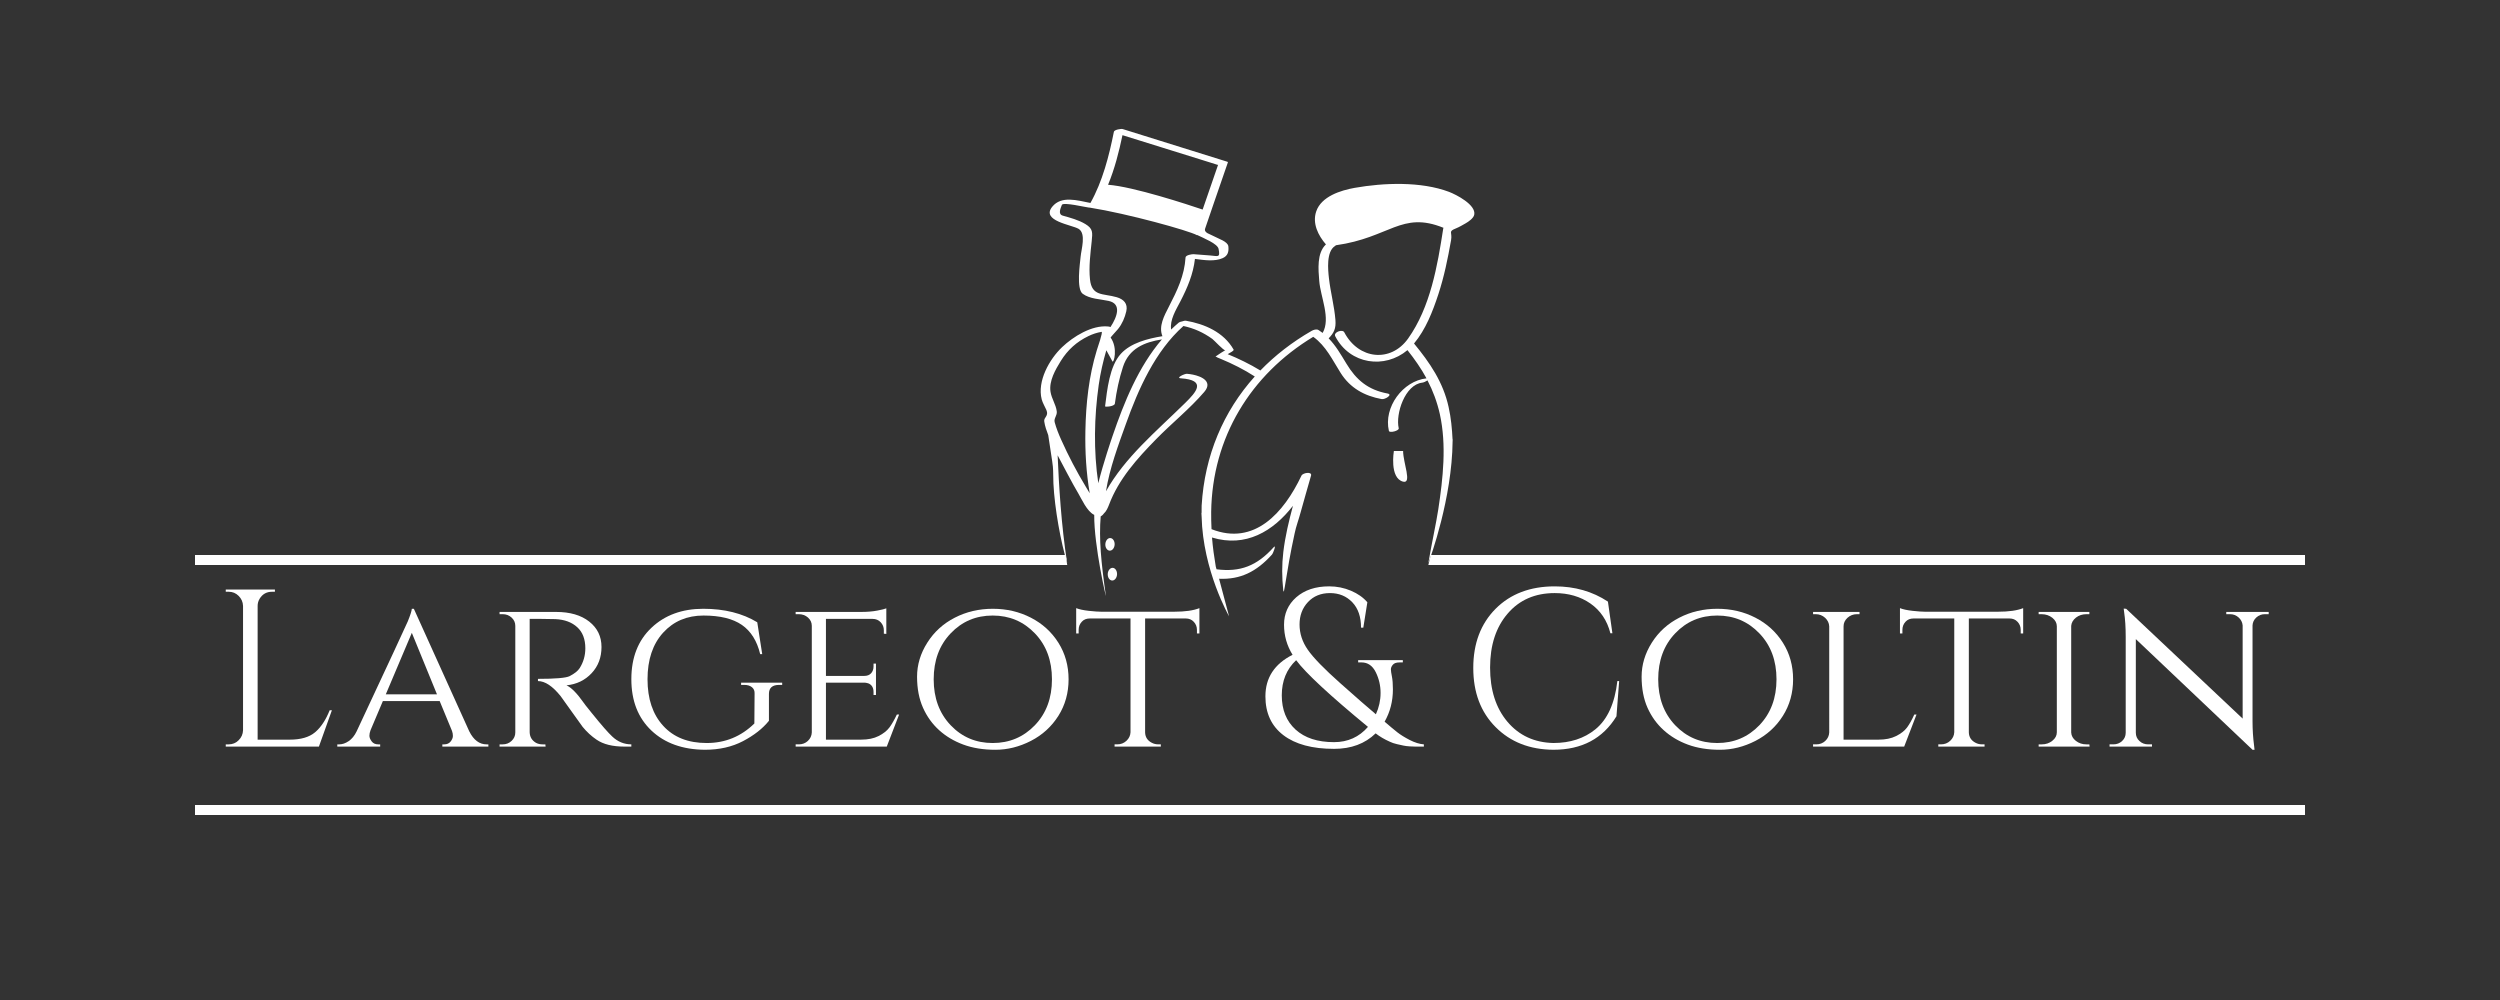 <?xml version="1.0" encoding="utf-8"?>
<!-- Generator: Adobe Illustrator 16.0.0, SVG Export Plug-In . SVG Version: 6.00 Build 0)  -->
<!DOCTYPE svg PUBLIC "-//W3C//DTD SVG 1.1//EN" "http://www.w3.org/Graphics/SVG/1.1/DTD/svg11.dtd">
<svg version="1.1" id="Calque_1" xmlns:x="http://ns.adobe.com/Extensibility/1.0/" xmlns:i="http://ns.adobe.com/AdobeIllustrator/10.0/" xmlns:graph="http://ns.adobe.com/Graphs/1.0/"
	 xmlns="http://www.w3.org/2000/svg" xmlns:xlink="http://www.w3.org/1999/xlink" x="0px" y="0px" width="250px" height="100px"
	 viewBox="0 0 250 100" enable-background="new 0 0 250 100" xml:space="preserve">
<rect x="0" y="0" width="250" height="100" fill="#333333" stroke="none"/>
<g>
	<g>
		<g>
			<path fill="#FFFFFF" d="M139.387,45.099c0,0-0.459,2.709,0.924,3.067c0.915,0.23,0-1.888,0-3.067H139.387z"/>
			<path fill="#FFFFFF" d="M111.464,54.457c0.017-0.348-0.176-0.639-0.432-0.652c-0.258-0.015-0.477,0.26-0.498,0.605
				c-0.018,0.351,0.175,0.64,0.432,0.656C111.221,55.081,111.444,54.808,111.464,54.457z"/>
			<path fill="#FFFFFF" d="M111.273,56.783c-0.255-0.009-0.48,0.26-0.499,0.605c-0.017,0.353,0.177,0.65,0.432,0.664
				c0.258,0.015,0.478-0.261,0.499-0.61C111.722,57.094,111.53,56.797,111.273,56.783z"/>
			<path fill="#FFFFFF" d="M144.902,19.185c-2.804-1.055-6.529-0.914-9.435-0.4c-1.393,0.249-3.34,0.854-3.848,2.365
				c-0.4,1.192,0.196,2.393,0.974,3.291c-0.92,0.868-0.761,2.511-0.668,3.658c0.126,1.597,1.171,3.743,0.34,5.193
				c-0.131-0.102-0.265-0.196-0.41-0.286c-0.202-0.127-0.513-0.023-0.698,0.085c-1.937,1.114-3.652,2.444-5.119,3.958
				c-1.064-0.649-2.188-1.191-3.269-1.632c0.132-0.082,0.261-0.161,0.39-0.231c0.044-0.03,0.249-0.142,0.2-0.231
				c-0.986-1.733-2.888-2.561-4.783-2.886c-0.073-0.011-0.209,0.015-0.346,0.068c-0.148,0.025-0.285,0.07-0.344,0.117
				c-0.266,0.223-0.523,0.458-0.771,0.699c-0.149-0.965,0.484-1.967,0.923-2.814c0.707-1.371,1.286-2.726,1.458-4.249
				c0.926,0.126,1.975,0.283,2.777-0.078c0.516-0.233,0.624-0.649,0.564-1.181c-0.057-0.484-1.029-0.771-1.389-0.98
				c-0.425-0.244-1.088-0.353-0.93-0.803c0.271-0.791,0.544-1.585,0.813-2.38c0.489-1.404,0.972-2.808,1.453-4.211
				c0.025-0.063-0.023-0.073-0.077-0.092c-3.477-1.084-6.95-2.173-10.431-3.258c-0.161-0.051-0.846,0.063-0.886,0.271
				c-0.483,2.414-1.13,4.953-2.345,7.118c-1.308-0.256-2.902-0.753-3.817,0.375c-1.161,1.424,1.964,1.809,2.634,2.214
				c0.777,0.472,0.263,2.068,0.201,2.787c-0.063,0.702-0.446,3.222,0.21,3.707c0.715,0.524,1.746,0.528,2.588,0.712
				c1.331,0.285,0.862,1.588,0.188,2.614c-0.062-0.028-0.139-0.048-0.245-0.059c-1.624-0.149-3.474,1.005-4.593,2.068
				c-1.276,1.214-2.507,3.406-2.039,5.223c0.095,0.357,0.319,0.724,0.467,1.061c0.27,0.628-0.285,0.719-0.212,1.153
				c0.069,0.468,0.227,0.917,0.398,1.362c0.224,1.585,0.403,2.519,0.463,3.15c0.01,0.14,0.027,0.288,0.025,0.396
				c0.017,0.431,0.017,0.863,0.03,1.295c0.121,2.486,0.744,5.918,1.377,7.954c-0.597-3.756-0.835-7.921-0.956-10.779
				c0.496,0.936,1.534,2.928,2.077,3.829c0.313,0.519,0.854,1.781,1.568,2.122c0.004,0.007,0.01,0.003,0.015,0.007
				c-0.025,3.099,1.221,8.471,1.164,8.073c-0.484-3.364-0.699-5.702-0.518-7.922c0.196-0.096,0.313-0.284,0.313-0.284
				c0.247-0.215,0.407-0.58,0.52-0.878c0.965-2.575,2.827-4.634,4.724-6.571c1.562-1.595,3.344-3.018,4.8-4.711
				c0.493-0.572,0.361-0.995-0.029-1.294c-0.098-0.07-0.207-0.132-0.325-0.192c-0.053-0.022-0.104-0.044-0.157-0.063
				c-0.381-0.153-0.838-0.237-1.223-0.266c-0.235-0.013-1.14,0.414-0.62,0.451c2.645,0.181,1.546,1.384,0.438,2.473
				c-1.45,1.425-2.961,2.786-4.375,4.249c-1.337,1.389-2.596,2.887-3.537,4.576c0.358-2.287,1.239-4.634,1.985-6.715
				c1.249-3.496,2.929-7.296,5.761-9.813c1.063,0.229,1.986,0.645,2.889,1.292c0.172,0.123,1.161,1.208,1.298,1.128
				c-0.137,0.08-0.271,0.166-0.403,0.246c-0.195,0.119-0.387,0.249-0.577,0.385l0.141,0.064c0.014,0.016,0.037,0.031,0.064,0.042
				c0.111,0.044,0.224,0.092,0.339,0.138c1.155,0.479,2.308,1.056,3.383,1.751c-3.14,3.494-5.014,7.892-5.312,12.9
				c-0.015,0.258,0.004,0.529-0.004,0.789l-0.024-0.095c0,0.139,0.021,0.27,0.024,0.406c0.126,5.41,2.744,9.979,2.744,9.979
				l-0.999-3.751c2.125,0.091,3.728-0.688,5.289-2.416c0.127-0.141,0.473-1.078,0.165-0.73c-1.667,1.855-3.34,2.507-5.707,2.199
				l-0.078-0.281c-0.165-0.964-0.297-1.933-0.375-2.896c3.357,1.023,6.113-0.61,8.095-3.172c-0.409,1.522-0.777,3.052-0.965,4.634
				c-0.151,1.268-0.141,2.528-0.009,3.774c0.091,0.856,0.245-1.556,1.141-5.643c0.13-0.66,0.439-1.489,0.607-2.135
				c0.328-1.221,0.698-2.434,1.035-3.649c0.116-0.437-0.82-0.281-0.957,0c-1.769,3.73-4.714,7.042-8.995,5.357
				c-0.027-0.577-0.042-1.15-0.035-1.732c0.106-7.417,3.927-13.708,10.207-17.504c1.278,0.918,1.91,2.301,2.738,3.61
				c0.956,1.517,2.371,2.295,4.104,2.618c0.331,0.063,1.156-0.453,0.589-0.558c-1.945-0.363-3.132-1.351-4.126-3.006
				c-0.556-0.918-1.054-1.784-1.765-2.511c0.522-0.538,0.747-0.961,0.678-1.842c-0.113-1.4-0.488-2.759-0.647-4.152
				c-0.097-0.851-0.284-2.685,0.608-3.242c0.031-0.018,0.059-0.044,0.092-0.074c5.391-0.756,6.549-3.449,10.753-1.745
				c-0.012,0.029-0.025,0.056-0.027,0.085c-0.574,3.717-1.282,7.853-3.512,10.99c-1.733,2.432-4.958,2.1-6.383-0.626
				c-0.176-0.339-1.122-0.012-0.898,0.408c1.477,2.833,4.958,3.275,7.217,1.377c0.729,0.919,1.372,1.842,1.903,2.822
				c-2.369,0.256-4.31,2.893-3.76,5.252c0.056,0.244,1.043-0.009,0.984-0.261c-0.335-1.424,0.623-4.381,2.367-4.563
				c0.122-0.014,0.358-0.119,0.509-0.224c0.543,1.04,0.961,2.15,1.238,3.385c0.682,3.11,0.313,6.392-0.157,9.503
				c-0.204,1.336-0.683,3.555-0.908,4.89l-0.094,0.499c0,0,0.023-0.066,0.035-0.087c0.183-0.465,2.342-6.414,2.397-12.094
				c0.003-0.084,0.011-0.166,0.011-0.253l-0.014,0.09c-0.053-1.102-0.154-2.193-0.398-3.276c-0.538-2.472-1.882-4.437-3.456-6.345
				c1.173-1.41,1.86-3.189,2.429-4.913c0.579-1.76,0.952-3.591,1.274-5.415c0.148-0.824-0.33-0.857,0.48-1.181
				c0.347-0.138,0.661-0.332,0.983-0.513c0.28-0.156,0.788-0.508,0.855-0.857C147.625,20.477,145.606,19.454,144.902,19.185z
				 M112.247,13.517c2.906,0.904,5.819,1.813,8.728,2.72c0.242,0.079,0.483,0.151,0.729,0.231c0.048,0.014,0.084,0.02,0.105,0.023
				c-0.003,0.007-0.007,0.009-0.01,0.017c-0.232,0.664-0.457,1.329-0.688,1.995c-0.281,0.816-0.564,1.636-0.846,2.453
				c-1.456-0.493-6.927-2.294-9.458-2.48C111.464,16.886,111.901,15.178,112.247,13.517z M108.971,49.324
				c-0.128-0.206-0.255-0.421-0.384-0.638c-0.917-1.517-1.746-3.099-2.471-4.717c-0.253-0.563-0.485-1.142-0.648-1.745
				c-0.107-0.404,0.267-0.662,0.207-1.099c-0.092-0.688-0.509-1.245-0.622-1.937c-0.174-1.084,0.491-2.225,1.026-3.091
				c0.694-1.118,1.587-1.919,2.766-2.489c0.412-0.2,0.858-0.349,1.31-0.422c0.168-0.03-0.402,1.611-0.477,1.845
				c-0.799,2.608-1.09,5.359-1.14,8.076C108.499,45.159,108.621,47.274,108.971,49.324z M116.243,33.619
				c-1.483,0.239-3.164,0.679-4.148,1.75c-1.151,1.249-1.38,3.63-1.587,5.26c-0.01,0.091,0.945,0.018,0.979-0.267
				c0.163-1.246,0.423-2.478,0.811-3.674c0.594-1.828,2.13-2.471,3.892-2.749c-2.348,2.735-3.788,6.305-4.926,9.637
				c-0.122,0.354-0.923,2.695-1.435,4.744c-0.481-3.244-0.41-6.632,0.043-9.826c0.166-1.174,0.432-2.334,0.761-3.469
				c0.224,0.408,0.451,0.819,0.61,1.113c0.125,0.228,0.578-1.319-0.182-2.383c-0.015-0.016,0.679-0.774,0.743-0.854
				c0.418-0.518,0.676-1.13,0.825-1.769c0.179-0.781-0.275-1.21-0.955-1.412c-1.372-0.396-2.491-0.059-2.675-1.782
				c-0.132-1.264,0.042-2.566,0.173-3.825c0.084-0.862,0.144-1.237-0.631-1.705c-0.678-0.412-1.509-0.631-2.268-0.846
				c-0.497-0.141-0.216-0.733-0.084-1.074c0.123-0.304,2.425,0.249,2.727,0.274c0.019,0,0.038,0,0.063,0
				c3.778,0.598,9.931,2.306,10.722,2.757l0.011-0.021c0.68,0.329,2.038,0.87,2.146,1.39c0.186,0.921-0.06,0.717-0.85,0.658
				c-0.544-0.04-1.095-0.085-1.645-0.126c-0.165-0.01-0.793,0.086-0.808,0.323c-0.108,1.812-0.846,3.335-1.666,4.921
				C116.428,31.567,115.837,32.625,116.243,33.619z"/>
		</g>
	</g>
	<g>
		<path fill="#FFFFFF" d="M22.868,74.437c0.389,0,0.723-0.138,0.998-0.415c0.278-0.277,0.424-0.607,0.438-0.999V60.59
			c-0.014-0.391-0.16-0.722-0.438-0.999c-0.275-0.277-0.609-0.416-0.998-0.416h-0.292v-0.224h4.916v0.224h-0.292
			c-0.539,0-0.952,0.234-1.235,0.696c-0.135,0.224-0.201,0.464-0.201,0.719v13.375h3.208c1.106,0,1.953-0.246,2.537-0.739
			c0.583-0.492,1.07-1.227,1.459-2.2h0.223l-1.3,3.635h-9.315v-0.224H22.868z"/>
		<path fill="#FFFFFF" d="M48.658,74.437h0.18v0.224h-4.603v-0.224h0.18c0.285,0,0.502-0.098,0.652-0.291
			c0.149-0.192,0.223-0.38,0.223-0.549c0-0.174-0.03-0.341-0.089-0.504l-1.234-2.988h-5.679l-1.235,2.918
			c-0.074,0.195-0.112,0.378-0.112,0.552c0,0.17,0.075,0.359,0.226,0.562c0.147,0.201,0.373,0.301,0.672,0.301h0.179v0.224H33.73
			v-0.224h0.18c0.316,0,0.633-0.105,0.955-0.323c0.321-0.218,0.587-0.541,0.797-0.978c3.275-7.001,4.982-10.67,5.117-11
			c0.254-0.626,0.389-1.046,0.403-1.258h0.203l5.542,12.258C47.363,74.003,47.939,74.437,48.658,74.437z M38.58,69.433h5.117
			l-2.514-6.149L38.58,69.433z"/>
		<path fill="#FFFFFF" d="M54.156,61.89h-1.189v11.336c0.014,0.466,0.224,0.814,0.628,1.055c0.194,0.104,0.411,0.156,0.65,0.156
			h0.292l0.022,0.224h-4.602v-0.224h0.316c0.342,0,0.639-0.115,0.885-0.346c0.247-0.232,0.372-0.514,0.372-0.844V62.586
			c0-0.325-0.125-0.604-0.372-0.831c-0.246-0.224-0.542-0.337-0.885-0.337h-0.316v-0.225h5.635c1.407,0,2.517,0.321,3.333,0.968
			c0.816,0.642,1.225,1.486,1.225,2.537c0,1.044-0.33,1.921-0.988,2.622c-0.659,0.706-1.497,1.11-2.514,1.214
			c0.478,0.211,1.053,0.793,1.727,1.751c-0.016,0,0.242,0.328,0.773,0.985c0.533,0.658,0.958,1.173,1.281,1.538
			c0.321,0.368,0.588,0.649,0.797,0.845c0.553,0.523,1.189,0.783,1.908,0.783v0.224h-0.696c-1.181,0-2.109-0.229-2.784-0.695
			c-0.508-0.344-0.972-0.769-1.39-1.278c-0.09-0.119-0.469-0.646-1.134-1.582c-0.667-0.936-1.021-1.434-1.067-1.493
			c-0.807-1.002-1.563-1.504-2.266-1.504v-0.222c1.75,0,2.805-0.092,3.164-0.271c0.495-0.256,0.83-0.523,1.01-0.807
			c0.375-0.599,0.563-1.257,0.563-1.976c0-0.912-0.269-1.619-0.808-2.109c-0.539-0.495-1.265-0.767-2.179-0.81
			C55.144,61.901,54.68,61.89,54.156,61.89z"/>
		<path fill="#FFFFFF" d="M65.144,73.058c-1.339-1.267-2.009-2.977-2.009-5.141c0-2.161,0.669-3.874,2.009-5.139
			c1.337-1.266,3.068-1.9,5.185-1.9c2.115,0,3.917,0.451,5.397,1.35l0.496,3.188h-0.204c-0.313-1.316-0.922-2.291-1.828-2.922
			c-0.907-0.626-2.186-0.94-3.838-0.94s-3,0.573-4.041,1.716c-1.04,1.146-1.559,2.701-1.559,4.659c0,1.96,0.522,3.514,1.57,4.655
			c1.047,1.148,2.495,1.718,4.345,1.718c1.848,0,3.437-0.648,4.769-1.953l0.022-2.982c0.016-0.271-0.07-0.482-0.258-0.641
			c-0.188-0.157-0.444-0.235-0.773-0.235H74.11v-0.224h4.108v0.224h-0.314c-0.672,0-1.01,0.3-1.01,0.897v2.692
			c-0.628,0.779-1.491,1.456-2.592,2.033c-1.1,0.575-2.367,0.863-3.804,0.863C68.267,74.96,66.481,74.321,65.144,73.058z"/>
		<path fill="#FFFFFF" d="M79.878,74.437c0.358,0,0.662-0.115,0.908-0.346c0.247-0.232,0.378-0.514,0.394-0.844V62.586
			c0-0.325-0.128-0.604-0.381-0.831c-0.255-0.224-0.563-0.337-0.921-0.337h-0.314v-0.225h6.553c0.613,0,1.152-0.044,1.617-0.135
			c0.463-0.089,0.762-0.164,0.898-0.224v2.558l-0.248-0.021v-0.338c0-0.311-0.104-0.582-0.314-0.806s-0.478-0.338-0.807-0.338
			h-4.669v5.702h3.837c0.299,0,0.528-0.092,0.685-0.271c0.158-0.18,0.237-0.403,0.237-0.67v-0.293h0.244v3.144h-0.244v-0.294
			c0-0.417-0.158-0.701-0.473-0.853c-0.121-0.044-0.246-0.075-0.382-0.088h-3.904v5.698h3.523c0.689,0,1.268-0.119,1.739-0.359
			c0.473-0.239,0.832-0.522,1.079-0.849c0.247-0.333,0.497-0.768,0.752-1.306h0.224l-1.234,3.209h-9.112v-0.224H79.878z"/>
		<path fill="#FFFFFF" d="M95.478,61.768c1.153-0.593,2.42-0.89,3.806-0.89c1.382,0,2.65,0.297,3.803,0.89
			c1.152,0.592,2.068,1.423,2.75,2.501c0.68,1.077,1.021,2.3,1.021,3.66c0,1.361-0.341,2.58-1.021,3.658
			c-0.683,1.076-1.599,1.912-2.75,2.504c-1.153,0.589-2.334,0.886-3.547,0.886c-1.211,0-2.281-0.174-3.208-0.518
			c-0.928-0.343-1.732-0.821-2.414-1.437c-0.68-0.614-1.22-1.36-1.616-2.242c-0.396-0.886-0.596-1.922-0.596-3.109
			c0-1.19,0.34-2.325,1.023-3.402C93.409,63.19,94.326,62.359,95.478,61.768z M95.063,72.52c1.129,1.187,2.53,1.782,4.206,1.782
			s3.082-0.596,4.223-1.782c1.137-1.191,1.704-2.719,1.704-4.591s-0.567-3.402-1.704-4.589c-1.141-1.191-2.547-1.786-4.223-1.786
			s-3.077,0.595-4.206,1.786c-1.131,1.187-1.694,2.717-1.694,4.589S93.933,71.328,95.063,72.52z"/>
		<path fill="#FFFFFF" d="M114.511,61.847v11.4c0.015,0.466,0.238,0.81,0.673,1.033c0.194,0.104,0.412,0.156,0.651,0.156h0.247
			v0.224h-4.625v-0.224h0.269c0.359,0,0.666-0.118,0.922-0.358c0.254-0.238,0.388-0.522,0.403-0.853V61.847h-4.062
			c-0.345,0-0.619,0.109-0.819,0.337c-0.204,0.223-0.305,0.491-0.305,0.806v0.359h-0.247v-2.535
			c0.301,0.119,0.722,0.211,1.269,0.271c0.545,0.06,0.953,0.087,1.223,0.087h7.317c1.079,0,1.916-0.119,2.515-0.358v2.535h-0.248
			v-0.359c0-0.314-0.104-0.583-0.314-0.806c-0.208-0.228-0.478-0.337-0.808-0.337H114.511z"/>
		<path fill="#FFFFFF" d="M139.942,66.243c-0.316,0-0.537,0.08-0.662,0.237c-0.13,0.156-0.191,0.309-0.191,0.45
			s0.034,0.377,0.1,0.705c0.066,0.332,0.102,0.763,0.102,1.302c0,1.185-0.277,2.262-0.83,3.231c0.54,0.467,0.965,0.818,1.28,1.068
			c0.312,0.245,0.725,0.501,1.231,0.763c0.511,0.261,0.984,0.409,1.414,0.437v0.224c-0.012,0-0.139,0-0.367,0
			c-0.235,0-0.396,0-0.495,0s-0.277-0.005-0.54-0.021c-0.261-0.017-0.475-0.042-0.638-0.08c-0.165-0.037-0.383-0.085-0.653-0.145
			c-0.268-0.06-0.507-0.142-0.718-0.245c-0.54-0.239-1.008-0.517-1.411-0.832c-1.065,1.034-2.447,1.549-4.155,1.549
			c-2.184,0-3.874-0.455-5.072-1.369c-1.197-0.913-1.796-2.208-1.796-3.885c0-1.854,0.905-3.238,2.716-4.151
			c-0.566-0.913-0.854-1.917-0.854-3.009c0-1.105,0.407-2.019,1.214-2.737c0.838-0.734,1.937-1.099,3.302-1.099
			c0.762,0,1.486,0.145,2.178,0.438c0.686,0.293,1.234,0.677,1.638,1.155l-0.403,2.536h-0.228c0-1.077-0.289-1.921-0.872-2.536
			c-0.587-0.614-1.33-0.92-2.234-0.92c-0.907,0-1.641,0.3-2.201,0.898c-0.562,0.599-0.842,1.346-0.842,2.243
			s0.278,1.746,0.831,2.535c0.551,0.794,1.639,1.91,3.255,3.347c1.616,1.436,2.797,2.469,3.548,3.097
			c0.312-0.687,0.469-1.399,0.469-2.134c0-0.731-0.161-1.424-0.482-2.075c-0.321-0.649-0.798-0.978-1.423-0.978h-0.337v-0.225h4.467
			v0.225H139.942z M136.797,72.687c-3.83-3.156-6.224-5.379-7.182-6.668c-0.958,0.898-1.437,2.072-1.437,3.513
			c0,1.447,0.46,2.588,1.38,3.426c0.924,0.839,2.204,1.257,3.85,1.257C134.784,74.214,135.915,73.703,136.797,72.687z"/>
		<path fill="#FFFFFF" d="M149.56,72.708c-1.49-1.496-2.233-3.465-2.233-5.913c0-2.447,0.743-4.415,2.233-5.917
			c1.489-1.492,3.458-2.241,5.912-2.241c2.008,0,3.78,0.506,5.32,1.524l0.448,3.164h-0.201c-0.328-1.284-0.997-2.276-1.997-2.973
			c-1.003-0.696-2.194-1.043-3.57-1.043c-1.959,0-3.528,0.681-4.699,2.042c-1.176,1.36-1.765,3.166-1.765,5.408
			c0,2.246,0.58,4.052,1.739,5.422c1.162,1.37,2.69,2.076,4.593,2.12c1.676,0,3.074-0.456,4.196-1.367
			c1.213-0.989,1.943-2.595,2.199-4.827h0.18l-0.269,3.523c-1.364,2.23-3.465,3.346-6.307,3.346
			C152.974,74.96,151.049,74.204,149.56,72.708z"/>
		<path fill="#FFFFFF" d="M167.931,61.768c1.149-0.593,2.419-0.89,3.801-0.89c1.387,0,2.653,0.297,3.807,0.89
			c1.153,0.592,2.07,1.423,2.749,2.501c0.682,1.077,1.022,2.3,1.022,3.66c0,1.361-0.341,2.58-1.022,3.658
			c-0.679,1.076-1.596,1.912-2.749,2.504c-1.153,0.589-2.334,0.886-3.548,0.886c-1.208,0-2.279-0.174-3.21-0.518
			c-0.925-0.343-1.729-0.821-2.408-1.437c-0.684-0.614-1.224-1.36-1.621-2.242c-0.393-0.886-0.591-1.922-0.591-3.109
			c0-1.19,0.34-2.325,1.02-3.402C165.861,63.19,166.778,62.359,167.931,61.768z M167.515,72.52c1.132,1.187,2.532,1.782,4.208,1.782
			c1.677,0,3.081-0.596,4.218-1.782c1.138-1.191,1.709-2.719,1.709-4.591s-0.571-3.402-1.709-4.589
			c-1.137-1.191-2.541-1.786-4.218-1.786c-1.676,0-3.076,0.595-4.208,1.786c-1.13,1.187-1.694,2.717-1.694,4.589
			S166.385,71.328,167.515,72.52z"/>
		<path fill="#FFFFFF" d="M181.621,74.437c0.359,0,0.661-0.115,0.907-0.346c0.249-0.232,0.378-0.514,0.394-0.844V62.631
			c-0.016-0.327-0.154-0.611-0.416-0.854c-0.262-0.235-0.569-0.358-0.928-0.358h-0.271v-0.225h4.646v0.225h-0.269
			c-0.358,0-0.671,0.123-0.932,0.358c-0.263,0.243-0.395,0.527-0.395,0.854v11.334h3.503c0.688,0,1.27-0.119,1.748-0.359
			c0.479-0.239,0.845-0.522,1.09-0.849c0.247-0.333,0.493-0.768,0.731-1.306h0.224l-1.234,3.209h-9.113v-0.224H181.621z"/>
		<path fill="#FFFFFF" d="M196.884,61.847v11.4c0.016,0.466,0.24,0.81,0.674,1.033c0.192,0.104,0.409,0.156,0.65,0.156h0.248v0.224
			h-4.625v-0.224h0.269c0.358,0,0.668-0.118,0.923-0.358c0.252-0.238,0.387-0.522,0.403-0.853V61.847h-4.063
			c-0.345,0-0.618,0.109-0.819,0.337c-0.202,0.223-0.303,0.491-0.303,0.806v0.359h-0.245v-2.535
			c0.299,0.119,0.722,0.211,1.266,0.271c0.549,0.06,0.955,0.087,1.223,0.087h7.318c1.077,0,1.915-0.119,2.514-0.358v2.535h-0.247
			v-0.359c0-0.314-0.103-0.583-0.314-0.806c-0.207-0.228-0.478-0.337-0.807-0.337H196.884z"/>
		<path fill="#FFFFFF" d="M204.181,74.437c0.402,0,0.752-0.118,1.051-0.358c0.3-0.238,0.451-0.522,0.451-0.853V62.631
			c0-0.327-0.151-0.611-0.451-0.854c-0.299-0.235-0.658-0.358-1.077-0.358h-0.29v-0.225h5.072v0.225h-0.294
			c-0.402,0-0.749,0.113-1.041,0.337c-0.29,0.228-0.454,0.506-0.482,0.831v10.661c0.016,0.33,0.173,0.611,0.472,0.844
			c0.3,0.23,0.649,0.346,1.052,0.346h0.294l0.021,0.224h-5.094v-0.224H204.181z"/>
		<path fill="#FFFFFF" d="M226.488,61.418c-0.33,0-0.613,0.11-0.854,0.328c-0.238,0.216-0.364,0.481-0.381,0.796v9.56
			c0,0.871,0.054,1.694,0.157,2.472l0.044,0.403h-0.201L213.583,63.91v9.361c0,0.328,0.118,0.605,0.359,0.828
			c0.238,0.225,0.532,0.337,0.876,0.337h0.381v0.224h-4.244v-0.224h0.382c0.346,0,0.636-0.112,0.876-0.337
			c0.239-0.223,0.358-0.5,0.358-0.828v-9.608c0-0.913-0.051-1.729-0.157-2.448l-0.043-0.357l0.248,0.021l11.646,10.98v-9.316
			c-0.028-0.314-0.164-0.58-0.403-0.796c-0.239-0.218-0.523-0.328-0.85-0.328h-0.385v-0.225h4.243v0.225H226.488z"/>
	</g>
	<g>
		<rect x="19.5" y="80.5" fill="#FFFFFF" width="211" height="1"/>
	</g>
	<g>
		<polygon fill="#FFFFFF" points="230.5,55.5 143.084,55.5 142.835,56.5 230.5,56.5 		"/>
	</g>
	<g>
		<polygon fill="#FFFFFF" points="106.561,55.5 19.5,55.5 19.5,56.5 106.724,56.5 		"/>
	</g>
</g>
</svg>
